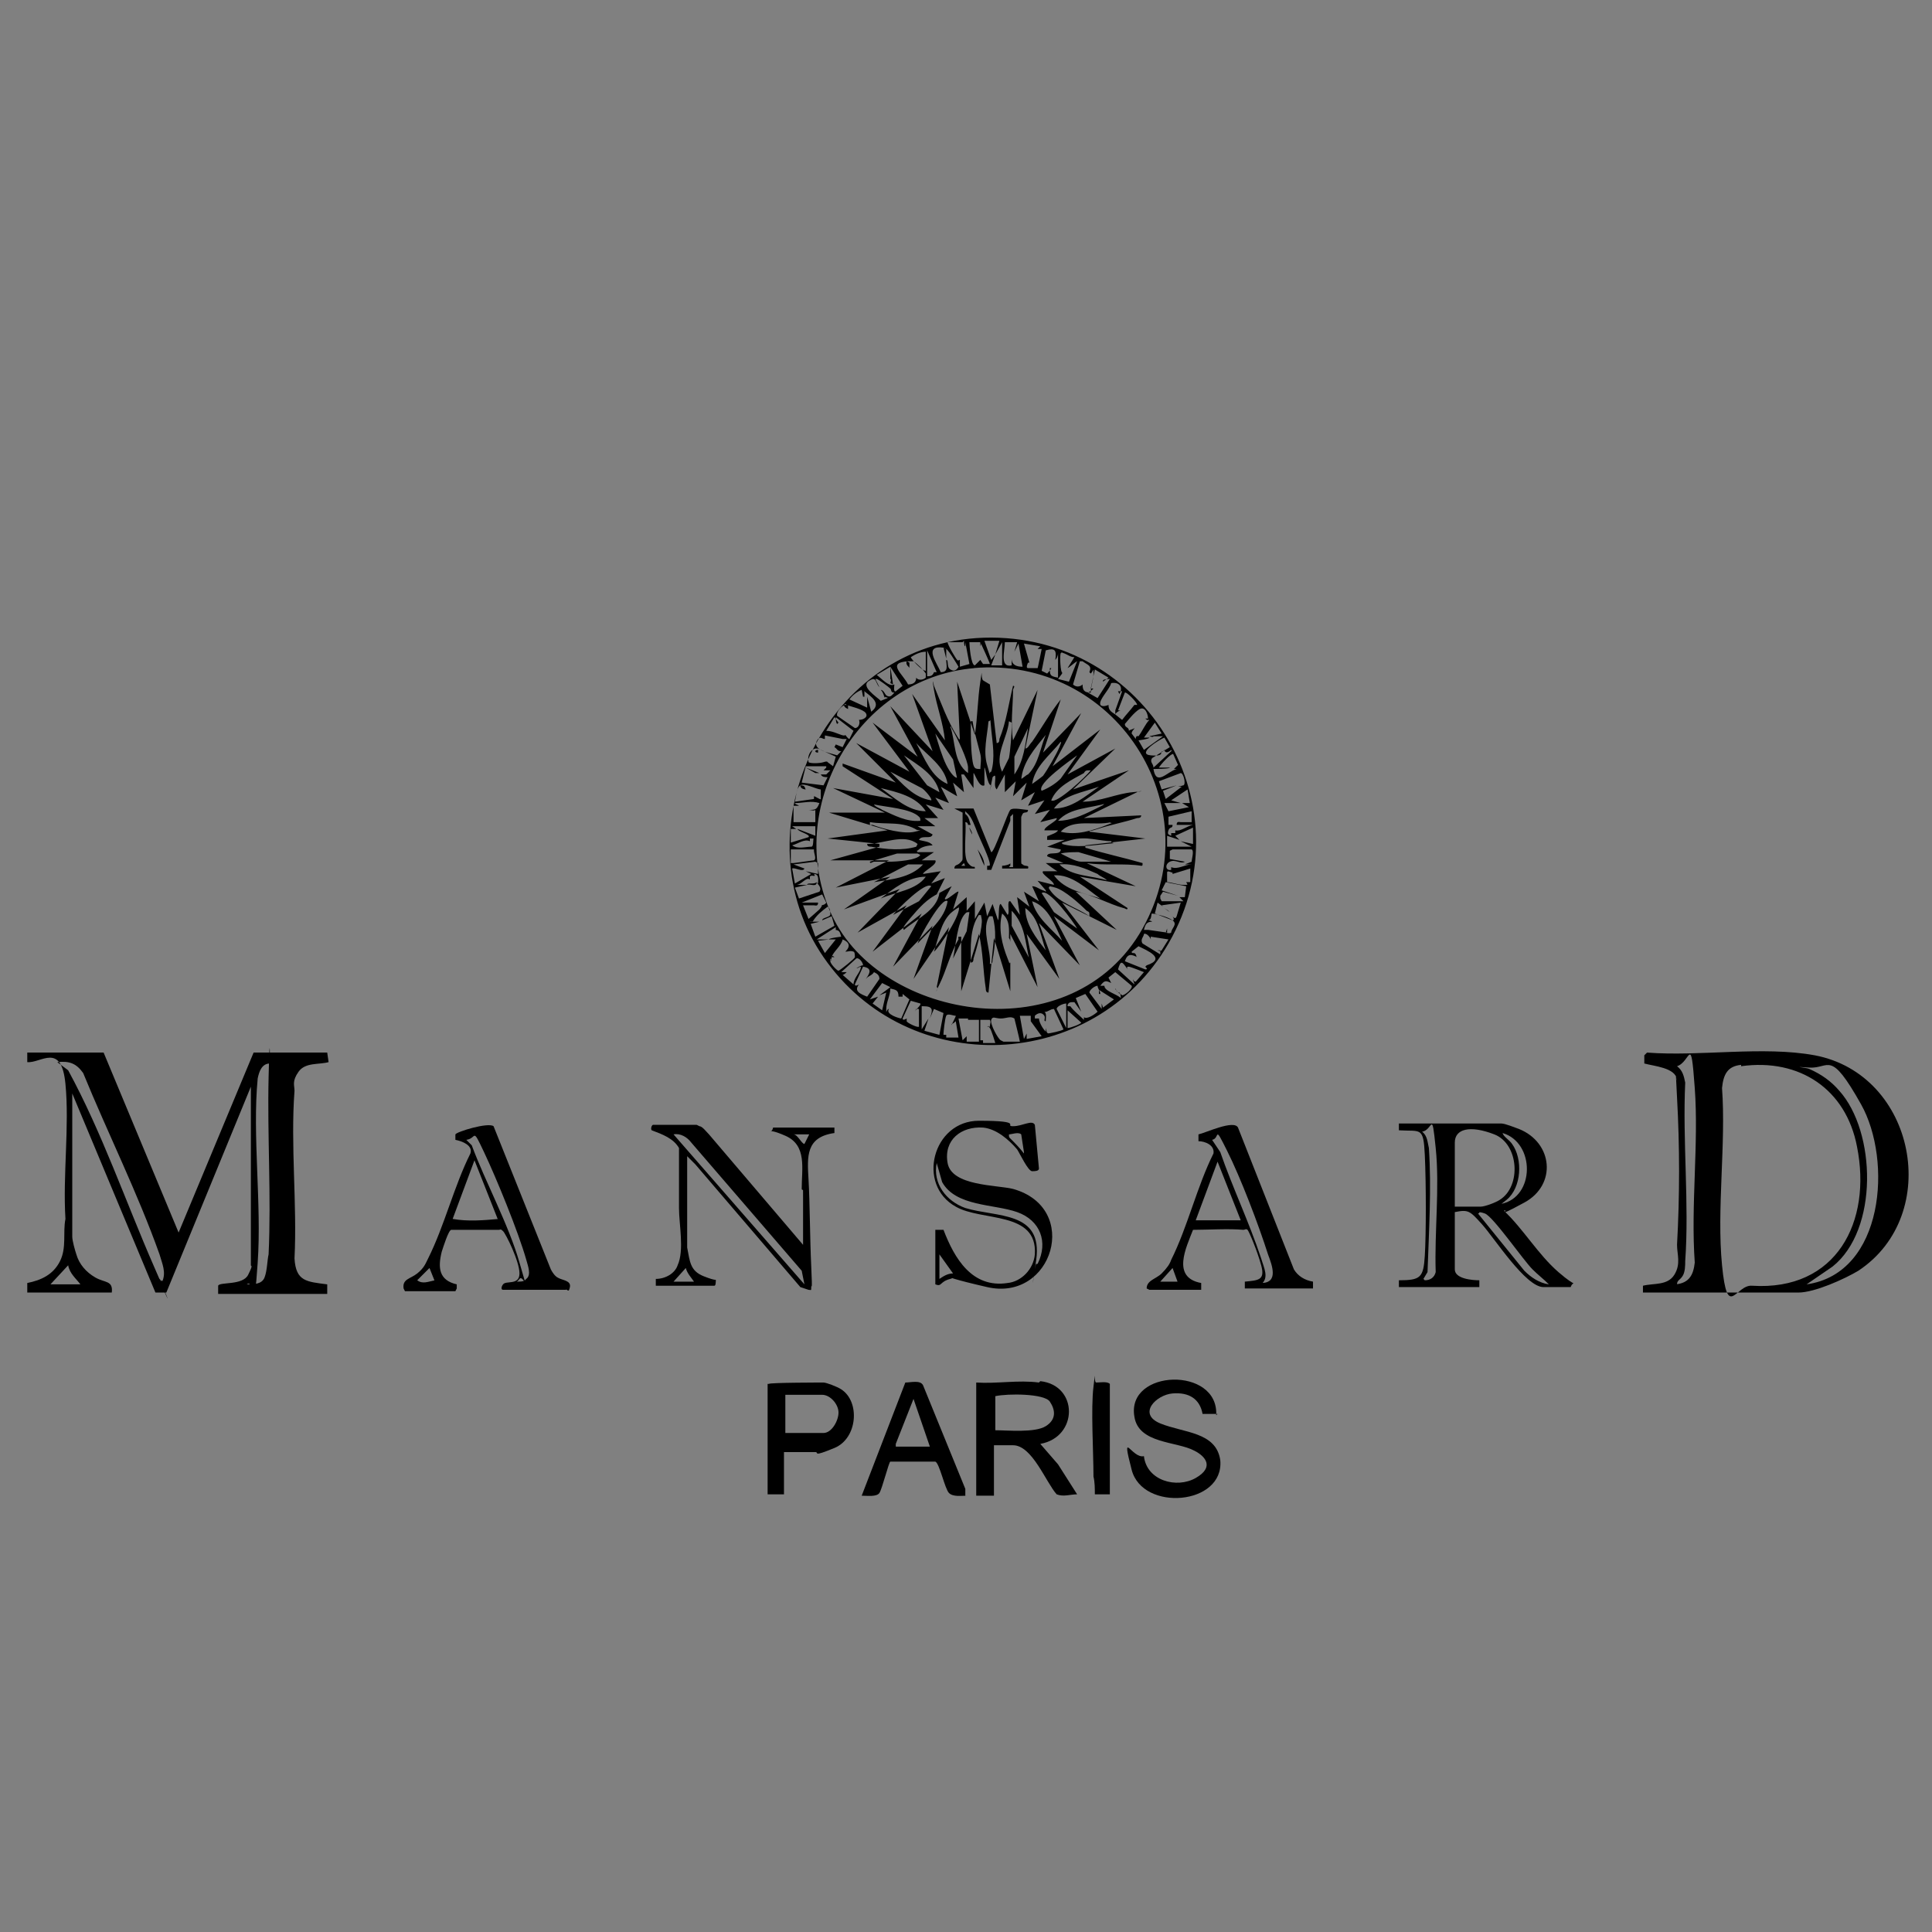 <?xml version="1.0" encoding="UTF-8"?>
<svg xmlns="http://www.w3.org/2000/svg" id="Calque_1" version="1.1" viewBox="0 0 141.7 141.7">
  <rect x="0" y="0" width="141.7" height="141.7" fill="#808080" stroke="none"/>
  <defs>
    <style>
      .st0 {
        fill: #fff;
      }
    </style>
  </defs>
  <path d="M7.6,77.2l5.5,13.2,5.5-13.2h5.4s.1.7.1.7c-.7.2-1.7,0-2.2.7s-.3,1-.3,1.4c-.3,4,.2,8.3,0,12.3.1,1.7.9,1.7,2.4,1.9v.7s-8,0-8,0v-.6c.1-.3,1.8,0,2.2-.8s.2-.6.2-.7v-13.1l-6.2,15.1h-.8s-6.1-14.6-6.1-14.6v10.5c0,.3.2,1,.3,1.3.2.7.7,1.3,1.4,1.7s1.3.2,1.2,1.1H2v-.7c1-.2,1.9-.6,2.4-1.6s.2-2.1.4-3.1c-.2-3.2.3-6.8,0-9.9s-1.8-1.5-2.8-1.6v-.7s5.6,0,5.6,0ZM11.9,94c.3-.7,0-1.3-.2-2-1.6-4.5-3.8-8.9-5.6-13.3-.5-.7-1-.9-1.9-.8l.8.6c2.5,4.6,4.2,9.6,6.3,14.4s.2.7.4.9,0,.2.2.1ZM19.8,78c-.6,0-.8.6-.9,1.1-.4,4.2.3,9.2,0,13.5s-.2,1.1-.8,1.6c.5,0,1.1,0,1.3-.5s.2-1.3.3-1.7c.2-4.3-.1-8.7,0-13s.1-.7.1-1ZM5.9,94.2c-.3-.4-.8-.8-.9-1.4l-1.3,1.4h2.2Z"></path>
  <path d="M120.5,94.9v-.6c.8-.2,1.8,0,2.3-.8s.2-1.5.2-2.2c.2-3.6.2-7.2,0-10.8s0-.9,0-1.3c-.1-.9-1.7-1-2.4-1.2v-.6c0,0,.2-.2.2-.2,3.9.3,8.5-.5,12.3.2,7.4,1.4,9.4,11.7,3.2,15.8-1,.6-3.2,1.6-4.4,1.6h-11.4ZM127.7,78.1c-1,.1-1.3.7-1.4,1.7.3,4.1-.4,8.9,0,13s1,1.4,2.2,1.5c6.2.4,8.8-4.7,7.7-10.2-.8-4.2-4.2-6.5-8.5-5.9ZM122.9,94.2c1-.1,1.3-.7,1.4-1.6-.3-4.2.3-8.7,0-12.8s-.3-1.9-1.3-1.6c.4.3.5.7.6,1.2-.2,4.3.3,8.9,0,13.1,0,.3,0,.8-.2,1.1s-.4.3-.4.6ZM132.5,94.2c5.7-.8,6.3-9.1,4-13.2s-2.3-2.6-3.8-2.7-.2,0,0,.1c.9.4,1.6.9,2.2,1.6,2.7,3,2.9,10.2-.5,12.9l-1.9,1.3Z"></path>
  <path d="M82.5,52.1s0,0-.2,0c0,0,.1,0,.2,0Z"></path>
  <path d="M62.7,52.3s0,0,0,0c0,0,0,0,0,0Z"></path>
  <path d="M86.3,64.2s0,0,0,0c0,0,0,0,0,0Z"></path>
  <path d="M86.5,64.3s-.1,0-.2,0c0,0,.1,0,.2,0Z"></path>
  <polygon points="72 47.1 71.9 47.4 71.9 47.1 72 47.1"></polygon>
  <path d="M86.7,64.4c0,0-.1,0-.2,0,0,0,.1,0,.2,0Z"></path>
  <path d="M86.8,64.5s0,0,0,0h0Z"></path>
  <path d="M87,64.6h-.2c0,0,.2,0,.2,0Z"></path>
  <path d="M69.4,47.6v.7c0,0-.2-.8-.2-.8,0,0,0,0,0,0h0Z"></path>
  <path d="M85.4,66.6s0,0,0,0c0,0,0,0,0,0Z"></path>
  <path d="M85.8,66.9s-.3-.2-.4-.3c.1.1.2.1.4.3Z"></path>
  <path d="M85.9,67s0,0,0,0c0,0,0,0,0,0Z"></path>
  <path d="M86,67.1s0,0,0,0c0,0,0,0,0,0Z"></path>
  <path d="M75.9,47.9c0,0,0-.1,0-.2,0,0,0,.1,0,.2Z"></path>
  <path d="M86.1,67.2s0,0,0,0c0,0,0,0,0,0Z"></path>
  <path d="M71.6,46.8c12-.8,20.1,12,14.1,22.4-5.5,9.5-19.1,10-25.3,1s-.2-22.6,11.2-23.4ZM73.5,48.8v-1.7l-.5.9.3-1h-1.1s.5,1.4.5,1.4l.3-.4-.3.8h.8ZM71.9,47.1h-.8c0,.2.1,1.7.4,1.7l.4-.4.2.3h.5c0-.1-.7-1.6-.7-1.6h0ZM74.7,47.1h-1c0,.6-.4,1.9.5,1.7v-.5c0,.5.4.6.8.6l-.3-1.7-.3.6.2-.7ZM70.6,47.1h-1.1c0,.2.6,1.2.7,1.3s.1,0,.2,0v-.4c0,0,0,.9,0,.9l.7-.2-.3-1.6v.3c-.1,0-.1-.4-.1-.4ZM75.4,48.6c0,0-.2.4,0,.4h.7c0,.1.3-1.4.3-1.4h-.3c0,0,.1-.1.2-.2l-1.2-.2.4,1.4ZM69.2,47.5c-1.5-.2-.5,1.1-.2,1.8.6,0,.4-.5.4-.9.2,0,0,.5.3.7s.5,0,.6-.2c0,0-.7-1.2-.9-1.3s0,0,0,0h0c0,0,0,0,0,0ZM77,49c0,.5,0,.6.6.7v-1.8h0c0,.2-.1.4-.2.5.1-.7,0-.9-.7-.7l-.3,1.5.4.2c0,0,.3-.3.3-.4ZM67.9,47.8c-.4,0-.8.2-1.1.4,0,.1.8,1,1.1,1v-1.4ZM68,47.8v1.8c.2,0,.4,0,.5-.3h.2s-.7-1.6-.7-1.6ZM77.9,49.4c0,0-.3.4-.3.4l.8.2.6-1.5c-.2.1-.5.4-.7.5l.5-.8c-.3,0-.5-.2-.8-.3s0-.1-.2,0c-.1.2,0,1.5.1,1.4ZM66.6,48.5c-1.6.1-.4.9,0,1.7.3,0,.6-.1.6-.5.1.2.5.2.7,0,0,0,0-.1,0-.2s0,0,0,0h0c0,0,0-.1,0-.1-.2-.3-.6-.7-.9-.9,0,0,0,0,0,0h0c0,0,0,0,0,0ZM79.9,49.3c.2-.5-.1-.5-.5-.8h-.2c0,0-.5,1.7-.5,1.7.2.2.5.2.7,0,0,.4.1.6.6.6,0-.5.2-.9.2-1.4s0-.2-.2,0ZM65.5,50.2l-.2-1.3-1,.6c.4.3.9.9,1.3.7,0,0-.1.6.1.5l.5-.4-.9-1.4v.9c.1,0,0,.3,0,.3ZM71.5,49c-8.6.7-14.1,10.3-10.5,18.1s17.7,10.1,22.8,1c5.1-9.1-2.1-20-12.4-19.1ZM80.9,50c.1-.1.3-.2.4-.3l-1-.6-.3,1.4c0,0,.1,0,.2,0-.1.1-.2.2-.4.3l.7.4.9-1.4c-.1,0-.4,0-.5.1ZM64.9,51.2c-.1-.2-.1-.4-.3-.6.2,0,.3.3.4.4.3.2.4,0,.6-.2-.3,0-.2-.2-.3-.3s-.9-.7-1-.7-.2,0-.1,0l.3.6c-.3-.3-.2-.8-.7-.5-.8.4.5,1.2.8,1.5l.5-.2c0-.1-.1,0-.2-.1ZM82.1,50.9c.3-.5,0-.9-.6-.8-.1.4-.7,1-.8,1.4s.4.3.6.2c0,.4.2.5.5.7v-.3s0,0,0,0l.5-1.4h-.3ZM63.2,50.6c-.3.1-.7.4-.9.7l1.3.6v-.8c0,0,.3,1.1.3,1.1.8-.6,0-1.1-.5-1.5s0,0,0,0h0c0,0,0,0,0,0ZM83.4,51.7c0-.2-.8-1-.9-.9l-.5,1.3c0,0,.1,0,.2,0-.1,0-.4.2-.4.3l.5.4c.3-.4.6-.7.9-1.1s0,0,0,0h0ZM62,51.7c-.2,0-.7.5-.6.8l1.3.9c.3,0,.4-.4.3-.6.3,0,.7-.2.5-.5s-1.2-.5-1.4-.6,0-.1-.2,0ZM81.2,51.8h0c0,0,0,0,0,0ZM84.2,52.7c0-.3-.2-.9-.6-.7s-1,1-1.1,1.1c0,.3.3.2.3.5.1-.1.3-.1.4-.2,0,.1-.2.2-.2.4l.3.4c0-.3.2-.2.2-.2.3-.4.5-.9.8-1.2h-.2ZM61.5,53c-.1-.1-.2-.3-.3-.4l-.6,1c.4,0,.8.2,1.1.3s.3,0,.3,0c0,0,.2.3.3.3l.3-.6-1.3-1c0,.1,0,.4.1.5ZM84.3,54l.9-.2-.5-.8-.8,1.1h.4c0,.1-.8.2-.8.2l.4.7,1.4-1h-.7c0,.1-.3,0-.3,0ZM61.3,54.6c0,0,.5.2.5.2l.3-.6h-.3c0,0,0,0,0,0l-1.5-.3h.2c0,.2,0,.3,0,.3-.2,0-.3-.2-.5,0-.6.8.8,1,1.4,1.2l.3-.3c-.3,0-.3-.2-.5-.3ZM85.3,55.1l.5-.3-.4-.7c-.3.1-2.1,1.2-1,1.3s.6-.3.9-.3l-.8.5c-.2.3.1.4.1.7,0,0,1.2-1.1,1.3-1.2s0,0,0-.1c0,0-.4.4-.5,0ZM59.8,54.9c-.4.1-.6.6-.5,1,.1.1.8.1,1.1,0s.3,0,.3,0c0,0,.4.3.4.3l.2-.7-1.3-.6h-.1c0,0,0,0,0,0ZM86.1,55.3c-.2-.1-1,.8-1.1,1h.8c0,.1-1.2.1-1.2.1.2,1.3,1,.2,1.7,0h-.2c0,0,.3-.3.3-.3l-.4-.9ZM60.6,56.2h-1.5s-.3,1.2-.3,1.2l1.6.2.3-.6c-.2,0-.4,0-.5-.2h.4c0,0,.3-.3.3-.3h-.5s.2-.2.2-.2ZM86.8,57.6c.2-.1,0-.9-.2-.9l-1.6.6.2.6,1.1-.3-1,.4.2.6,1.3-1h0ZM58.7,57.6c-.3.2-.3.8-.4,1.2l1.4-.2v-.2c.1,0,.5.3.5.2v-.7c-.3,0-1.2-.5-1.5-.3ZM87.3,59.1l-.2-1.2-1.2.8.7.2h-1.2c0,0,.3.6.3.6l1.5-.3-.5-.3h.6ZM59.3,59.4c.5,0,.6,0,.8-.5-.6-.2-1.2,0-1.8,0,0,.1.2.1.3.2-.1,0-.3,0-.4,0v1.2c0,0,1.6,0,1.6,0v-.9c-.1.1-.3,0-.5,0ZM87.4,59.5l-1.7.4v.6c0,0,.3,0,.3,0,0,.3-.2.1-.3.4s0,.3.2.4v-.2c0,0,.3,0,.3,0v-.2c.4.1.8-.3,1.3-.4h-1.2c0-.3.2-.2.3-.2.3,0,.5,0,.8,0v-.9ZM59.8,60.6h-1.7c0,0,.3.2.3.2h-.4c0,0,0,1,0,1l1.3-.4c.2-.2-.8-.4-.8-.6l1.3.5v-.7ZM85.8,62.1h1.6l-.8-.4.9.2v-1.2c0,0-1.3.6-1.3.6l.3.3-.9-.3v.8ZM59.7,61.5h-.3s0,.2,0,.2c-.4-.2-.9.2-1.3.3.4.3,1,.1,1.4.1.2,0,.1-.5.2-.7ZM58,62.1h0c0,0,0,0,0,0ZM59.7,62.3h-1.7v1c.1,0,.2,0,.2,0,.1,0,1.4-.2,1.5-.2.2-.1,0-.5,0-.7ZM87.4,62.3h-1.4s-.2.1-.2.1v.6s1.1.2,1.1.2c-.3.2-.7-.2-1.1,0s-.3.7.1.6v-.2c.5.2,1-.2,1.5-.2h-.5c0,0,.5-.2.5-.2,0-.2.2-.8,0-.9ZM59.8,63.2l-1.6.2.8.3c-.1.3-.7-.1-.9,0l.2,1.1,1.2-.7-.4-.2.9.2v-.8ZM86,64c-.1,0-.4-.2-.4,0v.7c.3,0,.8.2,1.2.2s.3,0,.2-.2h.3c0,0,0-1,0-1l-1.3.4ZM60,64.8c0-.2.1-.7-.3-.7.2.3-.2,0-.3.2v.2c-.3-.2-.6.4-1,.4h.8s-.9.2-.9.2l.3.8,1.5-.5c.2-.3-.1-.5-.2-.7,0,.4-.5.1-.7.2,0-.2.5,0,.7-.2ZM85.2,66.1h1.6l-.3-.3h.4s.1-.8.1-.8l-1.5-.3-.3.6,1.2.4-1.1-.3-.2.3v.2ZM87.1,64.8h0c0,0,0,0,0,0ZM60.1,66.4c.1,0,.4,0,.5-.2l-.3-.6-1.5.6h1.2c0,.3-.2.2-.3.2-.3,0-.5,0-.8,0l.4,1c0,0,.7-.6.8-.7s.2-.3.2-.3ZM85.3,66.5c0,0-.4-.3-.4-.3l-.2.8,1.3.5c.2,0,0-.3,0-.3,0,0,.2.3.3,0l.3-1-1.4.2ZM59.4,67.6s0,0,0,0h0c0,0,.4,1.1.4,1.1l1.4-.8-.2-.7-.7.3c0-.2.5-.2.6-.4,0-.2,0-.5-.2-.6-.4.3-.8.6-1.1,1.1ZM85.5,68.4c0,0,.3.1.4,0,0-.3.5-.6.1-.9s-1.4-.5-1.5-.5,0,.5-.3.5c0,0,.2,0,.3.1-.4,0-.5.2-.6.6h.3c0,0,0,0,0,0l1.4.2v-.3ZM61.3,68.2v-.2s-1.4.9-1.4.9h.9s-.8.1-.8.1l.5.9.8-1h-.5c0-.1.9-.2.9-.2-.1-.3-.1-.5-.5-.5ZM84.9,69.7c0,0,.2.1.3,0l.5-.8-1.3-.2c0,0,0,.1,0,.2,0-.1-.3-.5-.5-.4,0,.2-.3.4-.1.7l1.3.8c0,0,0-.2,0-.3ZM60.9,70.3s0,0,0,.2.5.7.6.7c.2-.1,1.2-.9,1.2-1s0-.4-.1-.4c-.2-.1-.4,0-.6,0,.4-.4.3-.7-.2-.9-.1.5-.7.9-.8,1.3s0,.2,0,.2ZM62.2,69.4h0c0,0,0,0,0,0ZM84.1,70.8c1.5-.5,0-1.1-.6-1.4l-.5.4c0,.2.2,0,.3.2s0,.2.1.2c-.4-.2-.7-.3-.9.3l1.5.6c.2,0,.1-.1,0-.2ZM62.8,71c.1,0,.3-.2.5-.2,0-.2-.3-.6-.5-.5l-1.1,1c0,0,.3,0,.4,0,0,0-.2.2-.3.2l.8.7c0-.4.4-.8.5-1.1s0-.2-.2-.1ZM83.1,71.8c0,0,0,.2.2.2l.6-.7c0,0-1-.4-1.1-.4s-.2,0-.1.2c-.4-.6-.5-.7-.7,0l1.2,1.1c0,0,0-.1-.1-.3s0,0,0,0ZM63.5,71.8c.3-.4.5-.8-.2-.9l-.6,1.3c0,.2.3,0,.3,0-.4.5.1.7.6.9l.9-1.3c0-.3-.2-.4-.4-.5-.1.2-.4.3-.5.4ZM82,72.8c0,0,.2.1.3.2.2,0,.8-.5.7-.7l-1.2-1-.5.4.2.4c-.4-.2-.5-.2-.8.2h.3c0,.4.9.6,1.2.9,0-.1,0-.3-.1-.4ZM65,72.8l-.5.2.8-.6-.6-.3-.9,1.2.6-.2-.4.5.7.5.3-1.3ZM80.7,72.9c0-.2-.2-.4-.2-.6-.2,0-.6.3-.6.5l.9,1.2c0,0,0-.3,0-.4,0,0,.1.3.1.3l.8-.6-1.1-.7c0,0,0,.2,0,.3ZM65.9,73.1c0-.5-.2-.5-.6-.6,0,.5-.3,1-.3,1.5s0,0,.2,0c-.3.4.8.7.9.7l.6-1.4-.5-.4v.2c-.1,0-.2,0-.2,0ZM78.5,73.8c.3.4.6.6,1,1v-.6s0,.3,0,.4c.2.2.8-.2,1-.4l-.9-1.3-.7.3.4,1-.5-.7c-.3,0-.4,0-.5.2s0,0,0,0h0c0,0,0,.1,0,.1ZM67.1,74.2c0-.1.5-.5.4-.6l-.7-.2-.6,1.3c0,.2.3,0,.3,0,0,0,0,.1,0,.2,0,.1.8.5.9.4v-1.3c0,0-.2,0-.2,0ZM78.2,73.6c-.2,0-.7.2-.7.4l.7,1.4v-1.8ZM67.6,73.8v1.7l.5-.8-.3.9,1.1.3.3-1.6-.7-.3-.3.7c.2-.6.3-.9-.5-.9ZM76.8,75.8c.2,0,1.1-.2,1.2-.3l-.7-1.5c-.3,0-.5.3-.8.2h0c.3,0,.2.4.2.7-.2,0,0-.2-.1-.4-.2-.3-.5-.2-.7,0v.2c.1,0,.3,0,.3,0,0,.3.4,1,.7,1.1h0ZM78.3,75.4c.2,0,1-.3,1-.4l-1-.9v1.3ZM69.8,75.2c0-.1.3-.6.3-.7-.2,0-.6-.2-.7,0s-.2,1.2-.2,1.3,0,0,0,.1h.2c0,0,0,.2,0,.2h.9c0,0-.2-1.2-.2-1.2,0,0-.2.2-.3.2ZM75.6,74.5h-.8c0,0,.3,1.7.3,1.7l.2-.4v.4c0,0,1.1-.2,1.1-.2l-.8-1.1v.2c0,0,0-.7,0-.7ZM71.8,76.4v-1.6h-.8c0,0,0,.5,0,.6v-.7s-.7,0-.7,0l.3,1.6.3-.3v.4c0,0,1,0,1,0ZM73.6,76.4v-1.5h0v1.5h1.2c0-.1-.4-1.7-.4-1.7-.3-.2-.6,0-1,0s-.6-.2-.7.1.5,1.4.7,1.5ZM72.6,75.3c0-.2.1-.3,0-.5h-.7s0,1.5,0,1.5h.2c0,0,0,.2,0,.2h.9c0,0-.3-1-.4-1.1s0-.2-.2-.1Z"></path>
  <path d="M72.2,76.2c0-.2,0-.2,0-.2,0,0,0,.2,0,.2Z"></path>
  <path d="M72.3,76c0-.1,0-.2,0-.3,0,0,0,.2,0,.3Z"></path>
  <path d="M69.4,75.8h0c0,0,0,0,0,0Z"></path>
  <path d="M75.8,48s0,0,0,0c0,0,0,0,0,0Z"></path>
  <path d="M75.7,48.2s0-.1,0-.2c0,0,0,.1,0,.2Z"></path>
  <path d="M75.6,48.3s0,0,0,0c0,0,0,0,0,0Z"></path>
  <path d="M75.5,48.5s0-.1,0-.2c0,0,0,.1,0,.2Z"></path>
  <path d="M77.2,48.5c0,0,0-.1,0-.2,0,0,0,.2,0,.2Z"></path>
  <path d="M72.4,75.8c0,0,0-.1,0-.2,0,0,0,.1,0,.2Z"></path>
  <path d="M69.4,75.8c0,0,0-.1,0-.2,0,0,0,.2,0,.2Z"></path>
  <path d="M69.5,75.6s0,0,0,0c0,0,0,0,0,0Z"></path>
  <path d="M66.7,48.6c0,.1,0,.3,0,.4,0-.1-.3-.2-.2-.5h0c0,0,0,0,0,0Z"></path>
  <polygon points="76.8 75.8 76.7 75.8 76.7 75.4 76.8 75.8"></polygon>
  <path d="M75.4,48.6s0,0,0,0c0,0,0,.1,0,0Z"></path>
  <path d="M77.1,48.8s0-.2,0-.3c0,.1,0,.2,0,.3Z"></path>
  <path d="M72.5,75.6c0,0,0-.2,0-.3,0,.1,0,.2,0,.3Z"></path>
  <path d="M69.6,75.5s0-.1,0-.2c0,0,0,.1,0,.2Z"></path>
  <path d="M77,49c0,0,0-.2,0-.2,0,0,0,.1,0,.2Z"></path>
  <path d="M69.7,75.3s0,0,0,0c0,0,0,0,0,0Z"></path>
  <path d="M66.8,49.3c0,0,0-.1,0-.3,0,.1,0,.2,0,.3Z"></path>
  <path d="M66.6,74.8s0,0,0,0c0,0,0,0,0,0Z"></path>
  <path d="M78.2,49.1s0,0,0,0c0,0,0,0,0,0Z"></path>
  <path d="M78.1,49.2s0,0,0,0c0,0,0,0,0,0Z"></path>
  <path d="M66.7,74.7s0,0,0,0c0,0,0,0,0,0Z"></path>
  <path d="M78,49.3s0,0,0,0c0,0,0,0,0,0Z"></path>
  <path d="M66.7,74.6s0,0,0,0c0,0,0,0,0,0Z"></path>
  <path d="M66.9,49.4c0,0,0-.1,0-.2,0,0,0,.1,0,.2Z"></path>
  <path d="M77.9,49.4c0,0,0,0,0,0,0,0,0,0,0,0Z"></path>
  <path d="M79.8,49.4s0,0,0,0c0,0,0,0,0,0Z"></path>
  <path d="M79.7,49.5s0-.1,0-.2c0,0,0,.1,0,.2Z"></path>
  <path d="M67,49.7s0-.2,0-.3c0,.1,0,.3,0,.3Z"></path>
  <path d="M67.6,49.5s0,0,0,0h0s0,0,0,0Z"></path>
  <path d="M66.8,74.5s0,0,0,0c0,0,0,0,0,0Z"></path>
  <path d="M67.7,49.6c-.1,0,0,0,0,0,0,0,0,0,0,0s0,0,0,0Z"></path>
  <path d="M66.9,74.4s0,0,0,0c0,0,0,0,0,0Z"></path>
  <path d="M79.6,49.6s0,0,0,0c0,0,0,0,0,0Z"></path>
  <path d="M79.5,49.8c0,0,0-.1,0-.2,0,0,0,.1,0,.2Z"></path>
  <path d="M67,74.3s0,0,0,0c0,0,0,0,0,0Z"></path>
  <path d="M79.4,49.9s0,0,0,0c0,0,0,0,0,0Z"></path>
  <path d="M65.2,74.1h0c0,0,0,0,0,0Z"></path>
  <path d="M79.3,50.1c0-.1,0-.2,0-.2,0,0,0,.1,0,.2Z"></path>
  <path d="M80.8,50.1s0,0,0,0c0,0,0,0,0,0Z"></path>
  <path d="M65.3,74c0,0,0-.1,0-.2,0,0,0,.2,0,.2Z"></path>
  <path d="M80.8,50.1c0,0-.2,0-.2,0,0,0,.2,0,.2,0Z"></path>
  <path d="M78.5,73.8s0,0,0,0c0,0,0,0,0,0h0Z"></path>
  <path d="M80.5,50.3s0,0,0,0c0,0,0,0,0,0Z"></path>
  <path d="M80.4,50.4s0,0,0,0c0,0,0,0,0,0Z"></path>
  <path d="M80.4,50.4c0,0,0,0-.2,0,0,0,.2,0,.2,0Z"></path>
  <path d="M65.4,73.8s0,0,0,0c0,0,0,0,0,0Z"></path>
  <path d="M78.5,73.7s0,0,0,0,0,0,0,0c.1,0,0,0,0,0Z"></path>
  <polygon points="63.4 50.7 63.4 51.1 63.3 51.1 63.2 50.6 63.3 50.6 63.4 50.7"></polygon>
  <path d="M65.5,73.7s0-.1,0-.2c0,0,0,.1,0,.2Z"></path>
  <path d="M65.6,73.5s0,0,0,0c0,0,0,0,0,0Z"></path>
  <path d="M65.7,73.4s0,0,0,0c0,0,0,0,0,0Z"></path>
  <path d="M82,51s0,0,0,0c0,0,0,0,0,0Z"></path>
  <path d="M81.9,51.1s0,0,0,0c0,0,0,0,0,0Z"></path>
  <path d="M81.8,51.2s0,0,0,0c0,0,0,0,0,0Z"></path>
  <path d="M81.7,51.3s0,0,0,0c0,0,0,0,0,0Z"></path>
  <path d="M81.6,51.4s0,0,0,0c0,0,0,0,0,0Z"></path>
  <path d="M81.5,51.5s0,0,0,0c0,0,0,0,0,0Z"></path>
  <path d="M81.4,51.6s0,0,0,0c0,0,0,0,0,0Z"></path>
  <path d="M80.9,73.6c0-.2,0-.2,0-.4,0,.1,0,.2,0,.4Z"></path>
  <path d="M81.3,51.7s0,0,0,0c0,0,0,0,0,0Z"></path>
  <path d="M65.8,73.3s0-.1,0-.2c0,.1,0,.1,0,.2Z"></path>
  <path d="M62.2,51.7c0,0,0,.2,0,.3,0,0-.3-.1-.3-.3h.2Z"></path>
  <path d="M80.8,73.2c0,0,0-.3,0-.4,0,0,0,.2,0,.4Z"></path>
  <path d="M83.4,51.7h0c0,0,0,.2,0,.2,0,0-.2-.1-.2,0,0,0,.1-.2.3,0Z"></path>
  <path d="M82,72.8c-.2-.2-.1-.2-.2-.3,0,.1,0,0,.2.3Z"></path>
  <path d="M81.8,72.5s0,0,0,0c0,0,0,0,0,0Z"></path>
  <path d="M83.1,51.8s-.1,0-.2,0c0,0,.1,0,.2,0Z"></path>
  <path d="M81.7,72.4c0,0,0-.2,0-.2,0,0,0,.2,0,.2Z"></path>
  <path d="M63,72.3s0,0,0,0c0,0,0,0,0,0Z"></path>
  <path d="M82.9,51.9s-.1,0-.2,0c0,0,.1,0,.2,0Z"></path>
  <path d="M62.4,52.1s0,0,0,0c0,0,0,0,0,0Z"></path>
  <path d="M82.7,52c0,0-.2,0-.3,0,.1,0,.2,0,.3,0Z"></path>
  <path d="M81.6,72.2s0,0,0,0c0,0,0,0,0,0Z"></path>
  <path d="M62.5,52.1s0,0,0,0c0,0,0,0,0,0Z"></path>
  <path d="M59.3,59.4c-.2,0-.3,0-.4,0,.2,0,.2,0,.4,0Z"></path>
  <path d="M62.6,52.2s0,0,0,0c0,0,0,0,0,0Z"></path>
  <path d="M86.2,64.1s-.1,0-.2,0c0,0,.1,0,.2,0Z"></path>
  <path d="M62.8,52.4s0,0,0,0c0,0,0,0,0,0Z"></path>
  <path d="M62.9,52.5s0,0,0,0c0,0,0,0,0,0Z"></path>
  <path d="M63.1,72.2s0,0,0,0c0,0,0,0,0,0Z"></path>
  <path d="M63,52.6s0,0,0,0c0,0,0,0,0,0Z"></path>
  <path d="M81.5,72.1s0,0,0,0c0,0,0,0,0,0Z"></path>
  <path d="M63.1,52.7s0,0,0,0c0,0,0,0,0,0Z"></path>
  <path d="M63.2,72.1s0,0,0,0c0,0,0,0,0,0Z"></path>
  <path d="M84.2,52.7c0,.2-.2,0-.2,0,0,0,0,0,0,0h.1Z"></path>
  <path d="M63.3,72s0,0,0,0c0,0,0,0,0,0Z"></path>
  <path d="M83.9,52.9s0,0,0,0c0,0,0,0,0,0Z"></path>
  <path d="M63.4,71.9s0,0,0,0c0,0,0,0,0,0Z"></path>
  <path d="M83.1,71.8c0,0,0-.1,0-.2,0,0,0,0,0,.2Z"></path>
  <path d="M83.9,52.9c0,0-.2,0-.2,0,0,0,.2,0,.2,0Z"></path>
  <path d="M83,71.6c0,0,0-.1,0-.2,0,0,0,.1,0,.2Z"></path>
  <path d="M61.5,53.2c0,0,0-.1,0-.2,0,0,0,.1,0,.2Z"></path>
  <path d="M83.6,53.1s0,0,0,0c0,0,0,0,0,0Z"></path>
  <path d="M83.6,53.1c0,0-.1,0-.2,0,0,0,.2,0,.2,0Z"></path>
  <path d="M61.6,53.3s0,0,0,0c0,0,0,0,0,0Z"></path>
  <path d="M83.3,53.3s0,0,0,0c0,0,0,0,0,0Z"></path>
  <path d="M61.7,53.5c0,0,0-.1,0-.2,0,0,0,.2,0,.2Z"></path>
  <path d="M82.9,71.4c0,0,0-.1,0-.2,0,0,0,.1,0,.2Z"></path>
  <path d="M83.2,53.4s0,0,0,0c0,0,0,0,0,0Z"></path>
  <path d="M62.3,71.2c0,0-.1,0-.3,0,.2,0,.2,0,.3,0Z"></path>
  <path d="M61.8,53.7c0,0,0-.1,0-.2,0,0,0,.2,0,.2Z"></path>
  <path d="M61.9,53.8s0,0,0,0c0,0,0,0,0,0Z"></path>
  <path d="M62.5,71.1s-.1,0-.2,0c0,0,.1,0,.2,0Z"></path>
  <path d="M82.8,71.2c0,0,0-.1,0-.2,0,0,0,.1,0,.2Z"></path>
  <path d="M62.8,71c0,0-.2,0-.3,0,0,0,.2,0,.3,0Z"></path>
  <path d="M84.1,70.8c-.1,0,0,0,0,0,0,0,0,0,0,0Z"></path>
  <path d="M60.8,54.2s0,0-.2,0c0,0,.1,0,.2,0Z"></path>
  <path d="M60.9,54.3s0,0,0,0c0,0,0,0,0,0Z"></path>
  <path d="M84,70.7s0,0,0,0c0,0,0,0,0,0Z"></path>
  <path d="M61,54.4s0,0,0,0c0,0,0,0,0,0Z"></path>
  <path d="M61.2,54.5c0,0-.1,0-.2,0,0,0,.1,0,.2,0Z"></path>
  <path d="M61.3,54.6s0,0,0,0c0,0,0,0,0,0Z"></path>
  <path d="M83.9,70.6s0,0,0,0c0,0,0,0,0,0Z"></path>
  <path d="M83.8,70.5s0,0,0,0c0,0,0,0,0,0Z"></path>
  <path d="M83.7,70.5s0,0,0,0c0,0,0,0,0,0Z"></path>
  <path d="M83.6,70.4s0,0,0,0c0,0,0,0,0,0Z"></path>
  <path d="M60,54.9c0,0,0,.2,0,.3,0,0-.2,0-.2-.1h0c0-.1.2-.1.2-.1Z"></path>
  <path d="M83.5,70.3s0,0,0,0c0,0,0,0,0,0Z"></path>
  <path d="M60.1,55.3s0,0,0,0c0,0,0,0,0,0Z"></path>
  <path d="M60.2,55.4s0,0,0,0c0,0,0,0,0,0Z"></path>
  <path d="M61.1,70.2s0,0,0,0h-.1c0-.2.2,0,.2,0Z"></path>
  <path d="M60.3,55.5s0,0,0,0c0,0,0,0,0,0Z"></path>
  <path d="M61.1,70.2s0,0,0,0c0,0,0,0,0,0Z"></path>
  <path d="M61.4,70c0,0-.1,0-.2,0,0,0,.1,0,.2,0Z"></path>
  <path d="M60.4,55.6s0,0,0,0c0,0,0,0,0,0Z"></path>
  <path d="M60.5,55.7s0,0,0,0c0,0,0,0,0,0Z"></path>
  <path d="M60.6,55.8s0,0,0,0c0,0,0,0,0,0Z"></path>
  <path d="M60.7,55.9c0,0,0,0,0,0,0,0,0,0,0,0Z"></path>
  <path d="M61.5,69.9c0,0-.1,0-.2,0,0,0,.1,0,.2,0Z"></path>
  <path d="M61.5,69.9s0,0,0,0c0,0,0,0,0,0Z"></path>
  <path d="M61.8,69.7c0,0-.2,0-.2,0,0,0,0,0,.2,0Z"></path>
  <path d="M84.9,69.7c0,0,0-.2,0-.2,0,0,0,0,0,.2Z"></path>
  <path d="M84.8,69.5s0,0,0,0c0,0,0,0,0,0Z"></path>
  <path d="M84.7,69.4s0,0,0,0c0,0,0,0,0,0Z"></path>
  <path d="M84.6,69.3c0,0,0-.2,0-.2,0,0,0,.2,0,.2Z"></path>
  <path d="M84.5,69.1s0,0,0,0c0,0,0,0,0,0Z"></path>
  <path d="M58.7,57.6c.4,0,.3.2.4.3,0,0-.4,0-.4-.3Z"></path>
  <polygon points="86.8 57.6 86.8 57.7 86.4 57.7 86.8 57.6"></polygon>
  <path d="M84.4,69s0,0,0,0c0,0,0,0,0,0Z"></path>
  <path d="M85.5,68.4c0,0-.1,0-.2,0,0,0,.2,0,.2,0Z"></path>
  <path d="M85.3,68.3s0,0,0,0c0,0,0,0,0,0Z"></path>
  <path d="M59.1,58s0,0,0,0c0,0,0,0,0,0Z"></path>
  <path d="M85.2,68.2s-.1,0-.2,0c0,0,.1,0,.2,0Z"></path>
  <path d="M59.3,58.1s-.1,0-.2,0c0,0,.1,0,.2,0Z"></path>
  <path d="M59.4,58.2s0,0,0,0c0,0,0,0,0,0Z"></path>
  <path d="M59.5,58.3s0,0,0,0c0,0,0,0,0,0Z"></path>
  <path d="M59.7,58.4c0,0-.1,0-.2,0,0,0,.1,0,.2,0Z"></path>
  <path d="M85.1,68.1s-.1,0-.2,0c0,0,.1,0,.2,0Z"></path>
  <path d="M84.9,68s0,0,0,0c0,0,0,0,0,0Z"></path>
  <path d="M84.8,67.9s-.1,0-.2,0c.1,0,.1,0,.2,0Z"></path>
  <polygon points="59.4 67.6 60.1 67.6 59.3 67.8 59.3 67.7 59.4 67.6"></polygon>
  <path d="M58.9,59.3c-.2,0-.2,0-.4,0,.2,0,.3,0,.4,0Z"></path>
  <path d="M115.2,94.4h-2c-1.3,0-3.6-3.6-4.5-4.6s-1-1.1-2-.9v4.2c0,.7,1.3.8,1.8.8v.5h-5.9v-.5c1.6,0,1.8-.2,1.9-1.8s.1-5.3,0-7.4-.3-1.7-1.9-1.8v-.5s7.5,0,7.5,0c.3,0,1,.3,1.3.4,2.5,1,2.8,4.1.4,5.4s-1,.4-1.5.6c1.4,1.3,2.5,3.2,4,4.5s1.1.5.9,1.1ZM104.5,93.9c.4,0,.7-.2.8-.6-.1-2.9.3-6.2,0-9.1s-.2-1.3-1-1.2c.4.3.4.8.5,1.2.2,2.9,0,6.2-.1,9.1l-.3.5ZM106.7,88.5h1.9c.3,0,1.1-.3,1.4-.5,1.6-1,1.4-4.1-.4-4.8s-2.9-.4-2.9.6v4.7ZM110.1,88.3c2.5-.5,2.5-4.5.1-5.2.1.3.5.5.7.8.8,1.1.7,3.2-.4,4.1s-.4.1-.4.3ZM113.6,94.2c-.4-.4-.8-.7-1.2-1.1-.7-.7-2.9-3.9-3.5-4.1s-.3,0-.5,0l3.4,4.2c.5.5,1.1.9,1.8,1Z"></path>
  <path d="M51.3,82.6c.2,0,.5.4.7.6l6.9,8.1c0-1.1,0-2.3,0-3.4s0-.4-.1-.7c0-1.5.4-3.2-1.2-3.9s-1,0-.9-.6h4.5v.4c-2.1.3-2,1.7-1.9,3.4s.1,4.3.2,6.4,0,1.2,0,1.5,0,.2-.2.2l-.6-.2-7.7-9-.6-.6v6.7c.2,1,.2,1.7,1.2,2.1s.9.2.9.3,0,.4-.1.4h-4.3v-.5c.7,0,1.4-.4,1.6-1,.5-1.1.1-3,.1-4.2s0-2.9,0-4.4c-.4-.7-1.2-1-2-1.3-.1-.1,0-.4.1-.4h3.2ZM59,94.2l-.2-1-8.1-9.4c-.3-.4-.8-.7-1.3-.6l9.6,11ZM59.4,83.2c-.3,0-.7,0-1,0s-.3,0-.2,0c.3,0,.6.7.8.7l.4-.8ZM50.9,94c-.2-.3-.5-.6-.6-1l-.9,1h1.4Z"></path>
  <path d="M68.6,90.2h.6c.8,2.1,2.1,4.3,4.7,3.9,1-.1,1.9-1,2-2.1.2-3.2-3.9-2.4-5.8-3.5-2.9-1.6-1.7-6.3,1.7-6.3s1.8.4,2.5.4,1.4-.5,1.6-.1l.3,3.2c0,.2-.3.2-.5.2-.3,0-.9-1.3-1.1-1.6-.6-.7-1.5-1.5-2.5-1.6-1.6-.1-2.9.9-2.6,2.6s3.6,1.6,4.8,1.9c5,1.4,2.9,8.3-1.9,7.2s-1.9-.8-2.7-.6-.6.6-1.1.4v-4.2ZM75.1,84.5l-.2-1.3c-.2-.2-.7,0-.9,0,0,.2,0,.2.1.3.3.3.7.7,1,1.1ZM76.1,92.7c.8-1.6.2-3.2-1.5-3.8s-4.5-.4-5.5-2.2l-.4-1.4c-.3,1.5.7,2.8,2.1,3.3,2.3.7,5.7.2,5.2,3.8s-.1.3,0,.3ZM68.9,92v1.8c.3-.2.6-.4,1-.4l-1-1.4Z"></path>
  <path d="M29.6,94.5c-.1-.7.5-.7,1-1.1s.6-.7.8-1.1c1.2-2.4,1.9-5.3,3.1-7.7.2-.6-.6-.9-1.1-1,0-.1,0-.3,0-.4.1-.2,2.4-.9,2.8-.6l4.2,10.5c.1.2.3.5.5.6.3.2,1,.2.9.7s-.2.1-.3.2c-.5,0-4.4,0-4.6,0s-.1-.3,0-.4c.2-.3,1.2.1,1.2-.8s-1-2.9-1.2-3.1-.2-.1-.3-.1c-.4,0-3.3,0-3.5,0s-.6,1.3-.7,1.6c-.3,1.2-.2,2.1,1.1,2.4v.3s-.1.2-.1.2h-3.7ZM38.6,93.8c.4-.3.1-1,0-1.4-.6-2.1-2.2-6-3.1-7.9s-.5-1-1.3-.9l.4.4c1,2.7,2.7,5.8,3.5,8.6s.3.8,0,1.2-.2,0-.2.2c.2,0,.5,0,.6-.1ZM36.5,89.4l-1.7-4.3-1.6,4.3c1.1.2,2.3.1,3.4,0ZM31.9,94l-.4-1-.9.9c.4.3.8.1,1.3,0Z"></path>
  <path d="M84.1,94.5c0-.6.7-.7,1.1-1.1s.6-.7.7-1c1.2-2.4,1.9-5.4,3.1-7.8.1-.6-.6-.9-1.1-.9v-.5c.5-.1,2.6-1.1,2.9-.5l4.1,10.4c.3.5.8.8,1.4.9v.5s-5,0-5,0v-.5c1-.1,1.5-.1,1.2-1.2s-.9-2.5-1-2.6-.2,0-.3,0c-1.1-.1-2.6,0-3.7,0-.5,1.3-1.6,3.5.6,3.9v.5s-3.8,0-3.8,0ZM92.5,94.1c1.3,0,.8-1.3.5-2.1-.7-2.2-2-5.6-3-7.6s-.5-.9-1.1-.8l.6.9c.9,2.6,2.1,5.1,3,7.8.2.7.6,1.4,0,1.9ZM91,89.5l-1.7-4.3-1.6,4.3h3.4ZM86.4,94.1l-.4-1.1-.9,1h1.3Z"></path>
  <path d="M76.3,101.3c2.8.3,2.8,4.1,0,4.6l1.3,1.5,1.4,2.2c-.5,0-1,.2-1.5,0-.8-.9-1.8-3.6-3.2-3.6h-1.4v3.7c0,0-1.3,0-1.3,0v-8.3c1.5.1,3.1-.2,4.6,0ZM73,104.9c.9,0,2.9.2,3.7-.3s.7-1.2.3-1.8-3.1-.6-4-.4v2.6Z"></path>
  <path d="M89.3,103.7h-1.1c-.2-1.1-1-1.6-2.2-1.5s-2.6,1.5-.9,2.2,4.1.6,4.4,2.7c.3,3.3-5.7,3.8-6.5.7s0-.8.9-1c.2,1.8,2.4,2.4,3.8,1.6s.7-1.6-.1-2c-1.3-.7-4.1-.5-4.4-2.5-.6-3.5,6.2-3.7,6-.1Z"></path>
  <path d="M57.5,106.3v3.3h-1.2v-8.1h.1c0-.1,4-.1,4-.1.2,0,1,.3,1.3.5,1.4.9,1.2,3.6-.5,4.3s-1.1.3-1.4.3h-2.5ZM57.6,105.1h2.8c.6,0,1.1-.9,1.1-1.5s-.6-1.3-1.2-1.3h-2.7v2.8Z"></path>
  <path d="M70.9,109.7c-.4,0-1,.1-1.3-.2s-.7-2.2-1-2.3h-3.3c-.1,0-.6,2-.8,2.3s-.9.2-1.3.2l3.2-8.3c.4,0,1.1-.2,1.3.2l3.1,7.6v.5ZM65.8,106.1h2.4l-1.2-3.5-1.3,3.3v.2Z"></path>
  <path d="M81.4,109.6h-1.1c0-.4,0-.9-.1-1.3,0-1.8-.2-5,0-6.6s0-.3.2-.3c.3,0,.8-.1,1,.1v8.1Z"></path>
  <path class="st0" d="M76.7,75.8h0,0Z"></path>
  <path class="st0" d="M69.4,47.6h0c0,0,0,0,0,0Z"></path>
  <path class="st0" d="M72,47.1h0,0Z"></path>
  <path d="M72.6,50.2l.5,4.3c.2,0,.2-.2.2-.3.5-1.2.7-2.7,1-3.9.2,0,0,.2,0,.3,0,1.2-.2,2.5,0,3.7l1.8-3.7-.9,4.3c.2,0,.3-.3.5-.5.7-1,1.3-2.1,2.1-3.1l-1.3,3.9,2.8-2.9-2.1,3.9,3.5-2.7-2.4,3.3,3.5-1.9-3.1,3,4.1-1.4-3.4,2.3c1.3,0,2.5-.6,3.7-.7s.3-.1.3,0l-3.9,1.9,4.2-.2c0,.2-.2.2-.3.2-.9.3-2,.5-2.9.8s-.5,0-.6.2l4.1.5-4.4.5c0,.2,0,.2.1.2,1.3.4,2.7.7,4.1,1.1,0,.2,0,.2-.1.2-1.2-.2-2.8,0-4-.2l3.6,1.7-4.1-.7,3.5,2.3c0,.2-.2,0-.3,0-1.1-.3-2.3-1-3.5-1.2l3,2.8-4-2,2.7,3.5-3.3-2.5,1.9,3.6-3-3.1,1.5,4.1-2.4-3.3.8,3.9-2-3.9v4.2c0,0-1.2-3.9-1.2-3.9l-.4,4c-.2,0-.2-.2-.2-.3-.2-1.3-.2-2.7-.5-4l-1.3,4.2v-.3c0,0,0-3.7,0-3.7-.3,0-.2,0-.2.2-.6,1-.9,2.3-1.4,3.3s0,.2-.2.2l.9-4.4-2.6,3.8,1.4-3.9-2.9,3,2.1-3.9-3.6,2.8,2.5-3.4-3.6,2,3.1-3.2-4.1,1.5,3.4-2.4-4,.8,3.9-2h-4.3c0,0,3.6-1,3.6-1v-.2c.1,0-3.8-.4-3.8-.4l4.4-.6-4.3-1.3h1c0,0,3.1,0,3.1,0l-3.8-1.8,4.4.8-3.7-2.4v-.2s3.9,1.4,3.9,1.4l-2.9-2.9,3.9,2.1-2.7-3.6,3.3,2.5-2-3.7,3.1,3.3-1.5-4.2,2.4,3.4c-.1-1.2-.6-2.5-.8-3.7s0-.3,0-.3c.5,1.2,1,2.6,1.7,3.7s0,.2.2.2l-.2-4.2,1.3,3.9c.2-1.3.2-2.6.4-3.9s0-.3.2-.1ZM72.7,56.6c.3-1,.1-2.1,0-3.1s0-.6-.2-.6c-.1,1.1-.4,2.2-.1,3.2s.1.5.3.5ZM71.9,56.5c0-.4.1-.8,0-1.2s-.4-1.5-.5-2,0-.4-.2-.4c0,.9,0,1.9.1,2.7s.2.8.6.8ZM74,52.9c-.1,1.2-1.1,2.5-.5,3.7,0,0,.4-.8.5-1,.1-.5.2-1.8.2-2.3s0-.4,0-.3ZM71,56.7c0-.1,0-.3,0-.4,0-.5-.8-2.2-1.1-2.7s0-.3-.2-.3c.4,1.1.2,2.6,1.3,3.4ZM74.4,56.8c.7-1,.8-2.2,1-3.4l-1,2.1c0,.3,0,.6,0,.9s0,.4,0,.3ZM70.2,57.1l-.3-1.4-1.3-1.9c.2.7.5,1.7.8,2.3s.7,1.1.9.9ZM74.9,57.1c0,.1.4-.3.5-.3.8-.8.9-2,1.3-2.9-.8,1-1.7,2-1.8,3.3ZM75.7,57.5c0,0,.7-.5.8-.6.3-.4,1-1.6,1.2-2.1s.1-.3.1-.4c-.8,1-1.9,1.8-2.1,3.1ZM69.5,57.5c-.2-1.3-1.5-2.1-2.3-3,.6,1.1,1.1,2.5,2.3,3ZM68.9,58.1c-.3-1.3-1.6-2-2.6-2.7l1.7,2.2.9.5ZM76.4,58c.5-.2,1-.5,1.4-.9l1.2-1.7c-.4.3-3,2.1-2.6,2.6ZM72.7,57.6c-.3,0-.4-1.3-.5-1.3v1.3c-.4.2-.7-.9-.8-.9v1.1s-.7-1-.7-1h-.2s.2,1.3.2,1.3l-.8-.7.3,1-1.2-.7.6,1.2-1-.4.6.9-1.3-.4.9,1h-1c0,0,.8.6.8.6h-1.3s1.1.6,1.1.6c-.1.4-.8,0-1,.4.3.1.8.1,1,.4-.3,0-.8.1-1,.3s-.2,0-.1.2h1.2c0,0-.9.6-.9.6h1c.2.3-.9.8-.9,1l1.3-.2-.7.9,1-.4-.6,1.2,1.1-.6-.5.9c0,.3.9-.6,1-.5l-.4,1.3,1-.9v1c0,0,.6-.7.6-.7v1.3s.7-1.2.7-1.2l.2,1,.4-.9.4,1.2c.1-.2,0-1.2.2-1.2l.5.8c.2-.1-.1-1.1.2-1l.7,1-.2-1.3.9.7-.4-1.1,1.1.7-.5-1.1c.3,0,.5.2.8.3s.2.2.2,0l-.6-.7,1.2.3c0-.3-1-.8-.8-1h1.1c0,.1-.9-.6-.9-.6h1.3s-1.2-.5-1.2-.5c0-.4,1,0,1-.5l-1-.2,1.3-.5h-1.3c0-.3,0-.3.1-.3.2-.1.6-.2.7-.4h-1c0-.3,1-.7.9-.9l-1.2.3.7-.9-1.1.3.7-1-1.2.4.5-1-1,.6.4-1.3-1,1,.2-1.1-.8.8v-1.3s-.6,1.1-.6,1.1c-.2-.2-.1-.6-.1-.8s0-.3-.2-.1l-.2,1ZM79.9,56.5c-.2,0-.3,0-.4.2-.9.5-2,1-2.4,2,.4.3,2.6-1.8,2.9-2.2ZM68.3,58.7c.1-.1-.5-.8-.7-.9l-2.3-1.2c.9.9,1.7,1.9,3,2.1ZM67.9,59.5c-.7-1.1-2.1-1.4-3.3-1.7,1,.7,2,1.7,3.3,1.7ZM80.6,57.7c-1.1.4-2.6.6-3.3,1.6,1.3,0,2.3-.9,3.3-1.6ZM81.2,58.9c-1.2.4-2.7.3-3.6,1.3.9,0,1.8-.4,2.6-.8s.7-.3.9-.6ZM67.5,60.2c0-.2,0-.2-.1-.3-.6-.6-2.4-.7-3.3-.9.1.2.5.3.6.4.9.4,1.8.9,2.8.8ZM67.3,60.9c-1.1-.7-2.2-.4-3.5-.6,0,.3,0,.2.2.2.8.3,2.3.7,3.1.5s.2,0,.1-.2ZM81.5,60.3c-1.2.3-2.8-.3-3.7.7,1.1.3,2.4-.1,3.4-.5s.3,0,.2-.2ZM81.6,61.7c-1,0-1.9-.4-3-.1s-.6.2-.7.3c1,.3,2.2.1,3.2,0s.4,0,.4-.2ZM67.3,61.9c-1-.8-2.5,0-3.7,0,0,.2.2.2.3.2,1.1.2,2.3.3,3.3,0ZM79.3,63.2c.7,0,1.5,0,2.2,0l-2.4-.7c-.4,0-.9,0-1.3.1.4.2,1.1.6,1.5.6ZM67.2,62.6c-.4,0-1,0-1.4,0l-2,.6c0,.2.2,0,.3,0,.4,0,.8,0,1.2,0s2-.1,2.2-.5c0,0-.2-.1-.2-.1ZM67.6,63.4h-1c0,0-2.5,1.3-2.5,1.3,1.2-.2,2.7-.3,3.6-1.3ZM81.2,64.6c-.1-.2-.5-.3-.7-.5-.9-.4-1.8-.8-2.8-.7.9.9,2.4.8,3.6,1.2ZM80.7,65.9c-1-.7-2.1-1.8-3.4-1.7.8,1.1,2.2,1.3,3.4,1.7ZM67.9,64.3c-1.3,0-2.4.9-3.3,1.6,1.1-.5,2.6-.6,3.3-1.6ZM68.3,65c-.4-.4-2.5,1.7-2.8,2.1l1.9-1,.9-1.1ZM79.9,67.1c0-.2,0-.2-.2-.3-.5-.5-1.6-1.5-2.3-1.7s-.3,0-.5,0c.6,1.1,2,1.4,3,2.1ZM66.3,68.2c.9-.8,2.4-1.4,2.6-2.7-.9.4-1.5,1.1-2.1,1.8s-.6.8-.5.9ZM79,68.1c-.2-.4-2.1-3-2.6-2.6l.9,1.4,1.7,1.2ZM69.5,66.1c-.4-.4-2.1,2.7-2.2,3.1.8-.9,2-1.8,2.2-3.1ZM77.9,69c-.5-1.1-1-2.5-2.2-2.9.3,1.2,1.4,2,2.2,2.9ZM70.3,66.6c0-.1-.5.3-.6.4-.7.7-.9,1.9-1.2,2.8.4-.3,2.1-2.9,1.8-3.3ZM76.7,69.7c-.4-1.1-.5-2.4-1.5-3.1,0,1.2.8,2.2,1.5,3.1ZM75.5,70.4c-.3-1.2-.3-2.6-1.3-3.6v1.1c0,0,1.3,2.4,1.3,2.4ZM71.1,66.9c-.2,0-.2,0-.3.1-.6.6-.7,2.4-.9,3.3l1-2,.2-1.4ZM71.2,70.6c.2,0,.2-.2.2-.3.2-.6.7-2.4.6-2.9s0-.2-.2-.3c-.7,1-.6,2.4-.6,3.6ZM74.1,70.6v-1.5s0-.2-.1-.3c0-.6.1-1.3-.5-1.8-.3,1.1,0,2.3.4,3.3s0,.3.2.3ZM72.7,67.2c-.2,0-.1,0-.2.1-.5,1,.2,2.4.1,3.4.2,0,.2-.2.2-.3.2-1.1.3-2.2,0-3.2Z"></path>
  <rect x="76.6" y="75" width="0" height=".3"></rect>
  <polygon points="60.1 56.7 59.8 56.7 59.1 56.3 60.1 56.7"></polygon>
  <rect x="70.8" y="75.5" width="0" height=".4"></rect>
  <rect x="74.5" y="47.9" width="0" height=".4"></rect>
  <rect x="70.5" y="47.6" width="0" height=".4"></rect>
  <rect x="75.4" y="75.3" width="0" height=".5"></rect>
  <path d="M72.2,63.5c-.2-.4-.3-.7-.5-1.2.2.3.5.7.5,1.2Z"></path>
  <path d="M71.1,60.7s0-.1,0-.2c0,0,0,.1,0,.2Z"></path>
  <path d="M71.8,62.4c-.1-.2-.1-.3-.2-.5.1.2.1.3.2.5Z"></path>
  <path d="M71,60.5c0,0,0-.2-.2-.2.1.7-.2,2.5.2,3s.5.1.5.4h-1.5c0-.3.2-.2.4-.4s.2-.2.2-.4c0-.4,0-2.5,0-3s0-.2,0-.3l-.6-.3h1.4l1.3,3.2c.2.1,1.2-2.9,1.4-3.1.2-.2,1,0,1.3,0,0,.3-.3.1-.4.3s-.1.2-.1.3c0,.6,0,2.3,0,2.9s0,.4.1.5c.2.2.5,0,.4.3h-1.9v-.2c.2,0,.6-.1.6-.2v-3.1l-1.4,3.6h-.3c0,0,0-.2,0-.3.2,0,.2,0,.2-.1,0-.4-.7-1.8-.9-2.3s-.4-1.1-.7-1.4-.2-.2-.2,0c.3.2.3.6.4.8ZM74.3,63.5v-3.8c0,0-.2.2-.2.2v3.6s-.2.1,0,.1h.2ZM70.8,63.6h0c0-.1-.1-.3-.1-.3l-.2.2h.4Z"></path>
  <path d="M71.6,61.9c-.1-.3-.2-.4-.3-.7.1.3.2.4.3.7Z"></path>
  <path d="M71.3,61.2c0-.2-.1-.3-.2-.5,0,.1.1.3.2.5Z"></path>
</svg>
